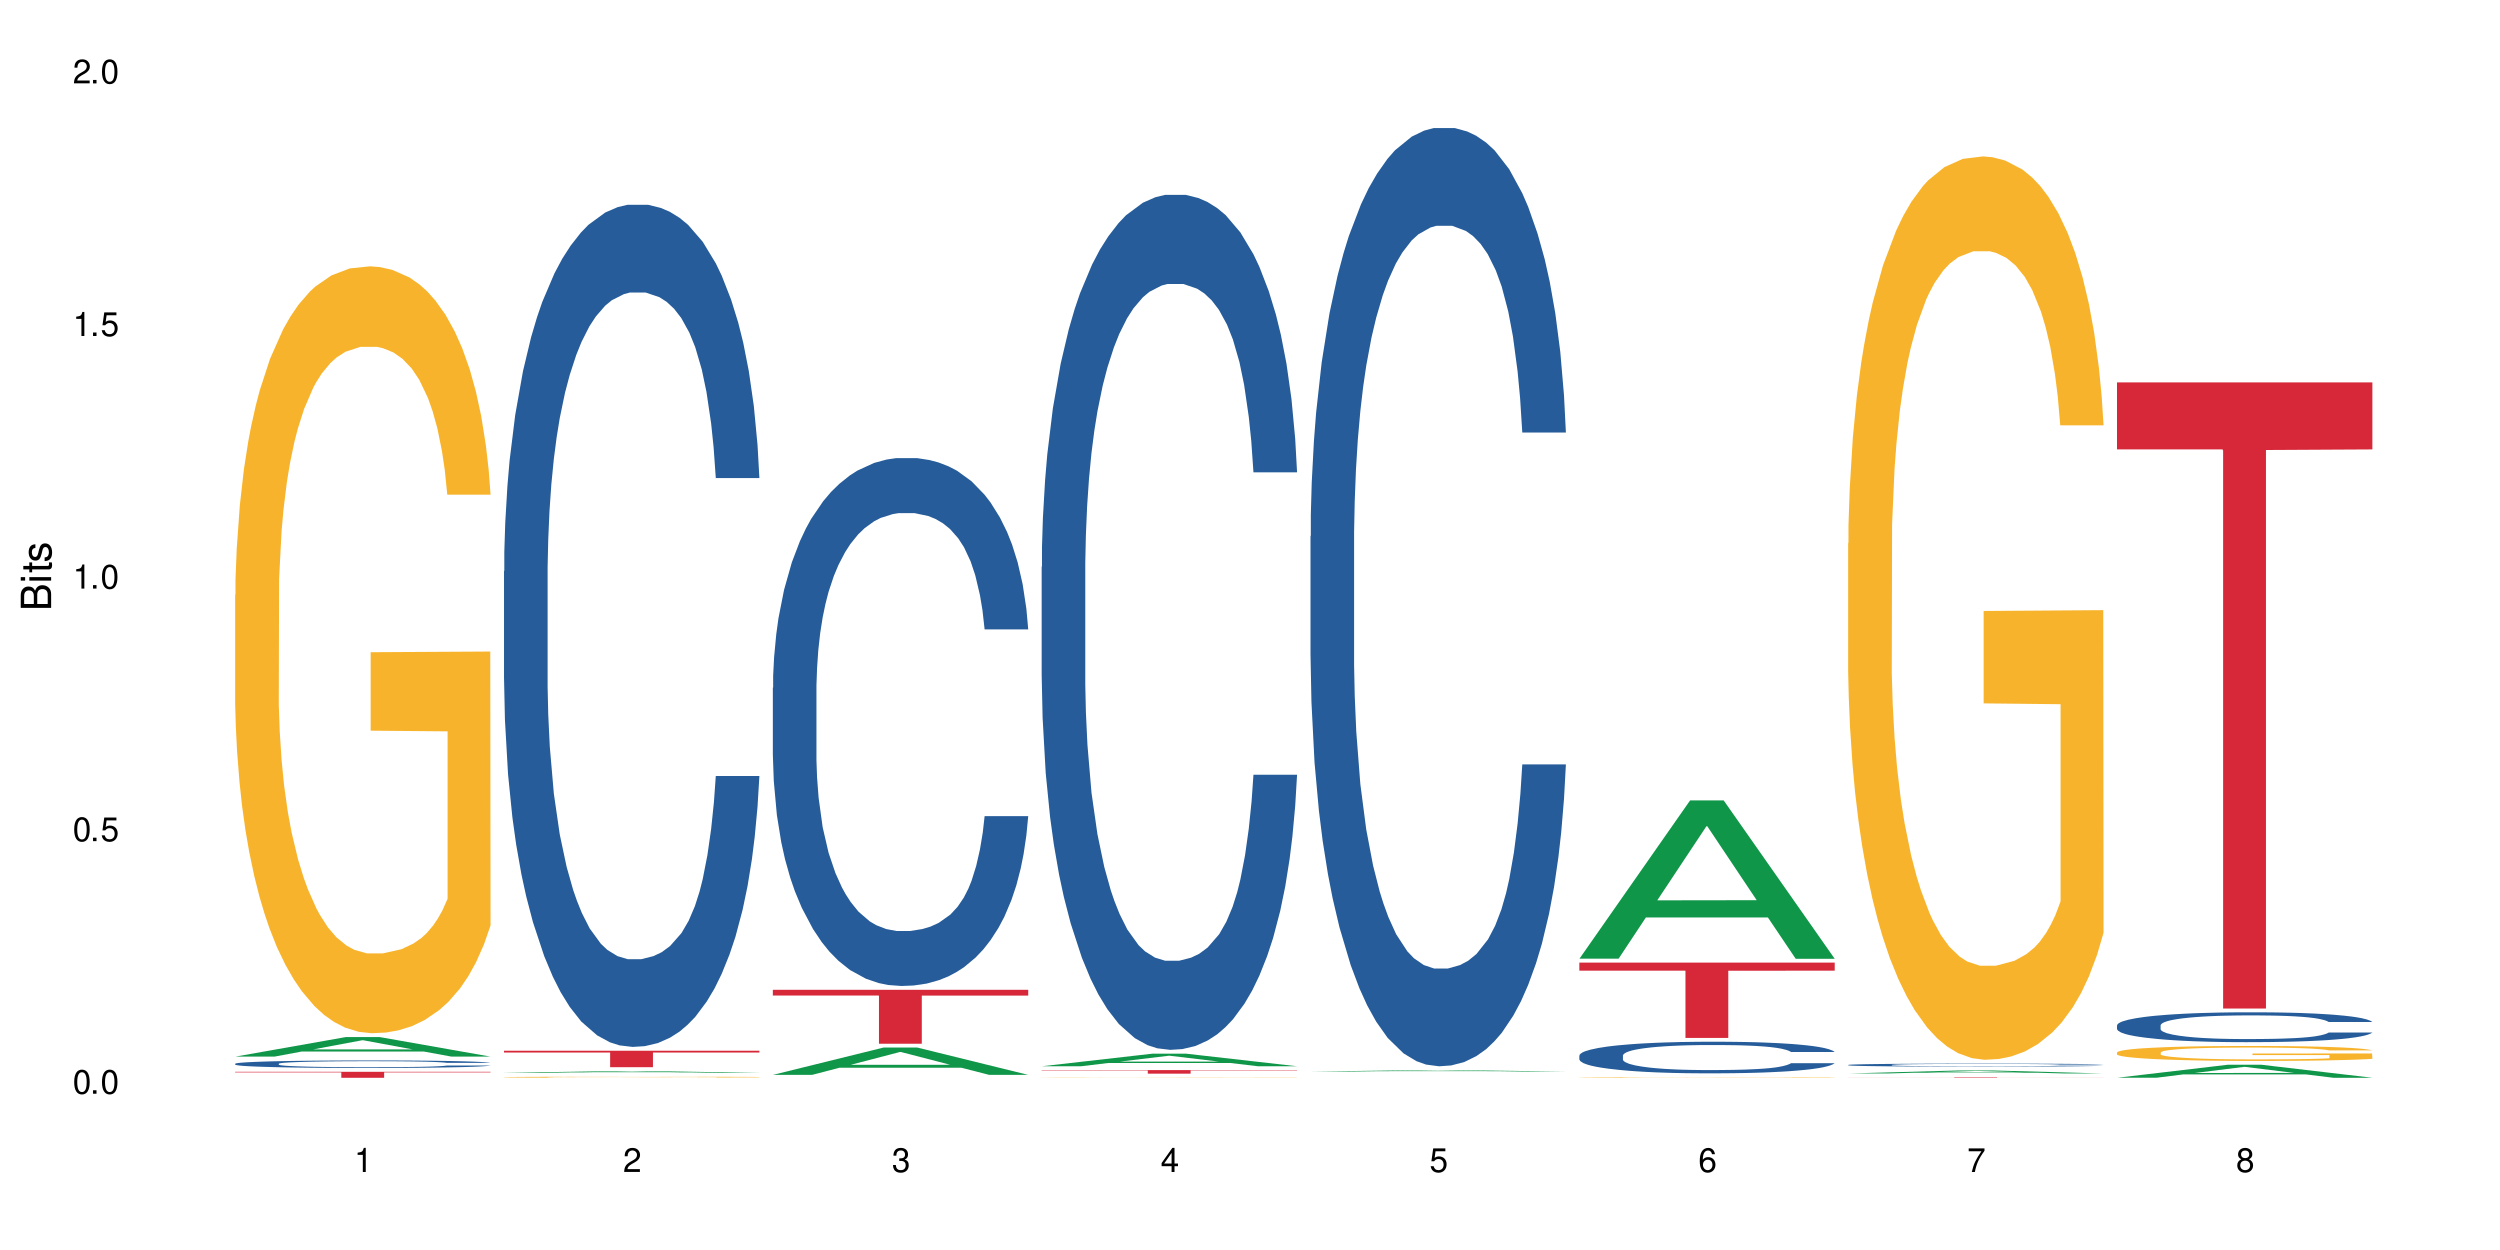 <?xml version="1.0" encoding="UTF-8"?>
<svg xmlns="http://www.w3.org/2000/svg" xmlns:xlink="http://www.w3.org/1999/xlink" width="720" height="360" viewBox="0 0 720 360">
<defs>
<g>
<g id="glyph-0-0">
</g>
<g id="glyph-0-1">
<path d="M 2.641 -6.938 C 2 -6.938 1.422 -6.656 1.078 -6.172 C 0.641 -5.562 0.406 -4.641 0.406 -3.359 C 0.406 -1.016 1.188 0.219 2.641 0.219 C 4.078 0.219 4.859 -1.016 4.859 -3.297 C 4.859 -4.641 4.656 -5.547 4.203 -6.172 C 3.844 -6.656 3.281 -6.938 2.641 -6.938 Z M 2.641 -6.188 C 3.547 -6.188 4 -5.25 4 -3.375 C 4 -1.406 3.562 -0.484 2.625 -0.484 C 1.734 -0.484 1.281 -1.438 1.281 -3.344 C 1.281 -5.25 1.734 -6.188 2.641 -6.188 Z M 2.641 -6.188 "/>
</g>
<g id="glyph-0-2">
<path d="M 1.828 -1 L 0.828 -1 L 0.828 0 L 1.828 0 Z M 1.828 -1 "/>
</g>
<g id="glyph-0-3">
<path d="M 4.562 -6.797 L 1.062 -6.797 L 0.547 -3.094 L 1.328 -3.094 C 1.719 -3.562 2.047 -3.734 2.578 -3.734 C 3.484 -3.734 4.062 -3.109 4.062 -2.094 C 4.062 -1.125 3.484 -0.531 2.578 -0.531 C 1.828 -0.531 1.375 -0.906 1.188 -1.672 L 0.328 -1.672 C 0.453 -1.109 0.547 -0.844 0.75 -0.594 C 1.125 -0.078 1.828 0.219 2.594 0.219 C 3.969 0.219 4.922 -0.781 4.922 -2.219 C 4.922 -3.562 4.031 -4.484 2.719 -4.484 C 2.25 -4.484 1.859 -4.359 1.469 -4.062 L 1.734 -5.969 L 4.562 -5.969 Z M 4.562 -6.797 "/>
</g>
<g id="glyph-0-4">
<path d="M 2.484 -4.938 L 2.484 0 L 3.328 0 L 3.328 -6.938 L 2.766 -6.938 C 2.469 -5.875 2.281 -5.734 0.984 -5.562 L 0.984 -4.938 Z M 2.484 -4.938 "/>
</g>
<g id="glyph-0-5">
<path d="M 4.859 -0.828 L 1.281 -0.828 C 1.359 -1.406 1.672 -1.781 2.5 -2.281 L 3.469 -2.828 C 4.406 -3.344 4.906 -4.062 4.906 -4.906 C 4.906 -5.484 4.672 -6.031 4.266 -6.406 C 3.859 -6.766 3.375 -6.938 2.719 -6.938 C 1.859 -6.938 1.219 -6.625 0.844 -6.031 C 0.609 -5.672 0.5 -5.234 0.484 -4.531 L 1.328 -4.531 C 1.359 -5.016 1.406 -5.281 1.531 -5.516 C 1.75 -5.938 2.188 -6.203 2.703 -6.203 C 3.469 -6.203 4.031 -5.641 4.031 -4.891 C 4.031 -4.344 3.719 -3.859 3.125 -3.516 L 2.234 -3 C 0.812 -2.172 0.406 -1.531 0.328 -0.016 L 4.859 -0.016 Z M 4.859 -0.828 "/>
</g>
<g id="glyph-0-6">
<path d="M 2.125 -3.188 L 2.578 -3.188 C 3.5 -3.188 3.984 -2.766 3.984 -1.922 C 3.984 -1.062 3.469 -0.531 2.594 -0.531 C 1.656 -0.531 1.203 -1 1.156 -2.016 L 0.312 -2.016 C 0.344 -1.453 0.438 -1.094 0.609 -0.781 C 0.953 -0.109 1.625 0.219 2.547 0.219 C 3.953 0.219 4.859 -0.625 4.859 -1.938 C 4.859 -2.828 4.516 -3.297 3.703 -3.594 C 4.344 -3.844 4.656 -4.328 4.656 -5.031 C 4.656 -6.219 3.875 -6.938 2.578 -6.938 C 1.203 -6.938 0.484 -6.172 0.453 -4.703 L 1.297 -4.703 C 1.312 -5.125 1.344 -5.359 1.453 -5.578 C 1.641 -5.969 2.062 -6.203 2.594 -6.203 C 3.344 -6.203 3.797 -5.75 3.797 -5 C 3.797 -4.516 3.609 -4.219 3.25 -4.047 C 3.016 -3.953 2.703 -3.922 2.125 -3.906 Z M 2.125 -3.188 "/>
</g>
<g id="glyph-0-7">
<path d="M 3.141 -1.672 L 3.141 0 L 3.984 0 L 3.984 -1.672 L 4.984 -1.672 L 4.984 -2.438 L 3.984 -2.438 L 3.984 -6.938 L 3.359 -6.938 L 0.266 -2.578 L 0.266 -1.672 Z M 3.141 -2.438 L 1 -2.438 L 3.141 -5.5 Z M 3.141 -2.438 "/>
</g>
<g id="glyph-0-8">
<path d="M 4.781 -5.125 C 4.609 -6.266 3.891 -6.938 2.844 -6.938 C 2.094 -6.938 1.422 -6.578 1.031 -5.953 C 0.594 -5.266 0.406 -4.422 0.406 -3.172 C 0.406 -2 0.578 -1.25 0.984 -0.641 C 1.359 -0.078 1.953 0.219 2.703 0.219 C 3.984 0.219 4.922 -0.75 4.922 -2.094 C 4.922 -3.375 4.062 -4.281 2.844 -4.281 C 2.172 -4.281 1.641 -4.031 1.281 -3.516 C 1.281 -5.234 1.828 -6.188 2.797 -6.188 C 3.391 -6.188 3.797 -5.797 3.938 -5.125 Z M 2.734 -3.531 C 3.547 -3.531 4.062 -2.953 4.062 -2.031 C 4.062 -1.156 3.484 -0.531 2.703 -0.531 C 1.922 -0.531 1.328 -1.188 1.328 -2.078 C 1.328 -2.938 1.906 -3.531 2.734 -3.531 Z M 2.734 -3.531 "/>
</g>
<g id="glyph-0-9">
<path d="M 4.984 -6.797 L 0.438 -6.797 L 0.438 -5.969 L 4.109 -5.969 C 2.5 -3.656 1.828 -2.234 1.328 0 L 2.219 0 C 2.594 -2.172 3.453 -4.047 4.984 -6.094 Z M 4.984 -6.797 "/>
</g>
<g id="glyph-0-10">
<path d="M 3.75 -3.656 C 4.469 -4.094 4.688 -4.438 4.688 -5.078 C 4.688 -6.172 3.844 -6.938 2.641 -6.938 C 1.438 -6.938 0.594 -6.172 0.594 -5.094 C 0.594 -4.438 0.812 -4.094 1.516 -3.656 C 0.734 -3.266 0.359 -2.703 0.359 -1.922 C 0.359 -0.656 1.281 0.219 2.641 0.219 C 3.984 0.219 4.922 -0.656 4.922 -1.922 C 4.922 -2.703 4.531 -3.266 3.75 -3.656 Z M 2.641 -6.188 C 3.359 -6.188 3.812 -5.75 3.812 -5.062 C 3.812 -4.406 3.344 -3.984 2.641 -3.984 C 1.922 -3.984 1.453 -4.406 1.453 -5.078 C 1.453 -5.75 1.922 -6.188 2.641 -6.188 Z M 2.641 -3.266 C 3.484 -3.266 4.062 -2.719 4.062 -1.906 C 4.062 -1.078 3.484 -0.531 2.625 -0.531 C 1.797 -0.531 1.219 -1.094 1.219 -1.906 C 1.219 -2.719 1.781 -3.266 2.641 -3.266 Z M 2.641 -3.266 "/>
</g>
<g id="glyph-1-0">
</g>
<g id="glyph-1-1">
<path d="M 0 -0.953 L 0 -4.891 C 0 -5.719 -0.234 -6.344 -0.734 -6.797 C -1.188 -7.234 -1.812 -7.469 -2.5 -7.469 C -3.547 -7.469 -4.188 -7 -4.625 -5.875 C -4.984 -6.688 -5.625 -7.094 -6.531 -7.094 C -7.172 -7.094 -7.734 -6.859 -8.141 -6.391 C -8.562 -5.922 -8.75 -5.344 -8.75 -4.5 L -8.75 -0.953 Z M -4.984 -2.062 L -7.766 -2.062 L -7.766 -4.219 C -7.766 -4.844 -7.688 -5.203 -7.453 -5.5 C -7.219 -5.812 -6.859 -5.969 -6.375 -5.969 C -5.891 -5.969 -5.531 -5.812 -5.297 -5.5 C -5.062 -5.203 -4.984 -4.844 -4.984 -4.219 Z M -0.984 -2.062 L -4 -2.062 L -4 -4.781 C -4 -5.766 -3.438 -6.359 -2.484 -6.359 C -1.547 -6.359 -0.984 -5.766 -0.984 -4.781 Z M -0.984 -2.062 "/>
</g>
<g id="glyph-1-2">
<path d="M -6.281 -1.797 L -6.281 -0.797 L 0 -0.797 L 0 -1.797 Z M -8.75 -1.797 L -8.75 -0.797 L -7.484 -0.797 L -7.484 -1.797 Z M -8.75 -1.797 "/>
</g>
<g id="glyph-1-3">
<path d="M -6.281 -3.047 L -6.281 -2.016 L -8.016 -2.016 L -8.016 -1.016 L -6.281 -1.016 L -6.281 -0.172 L -5.469 -0.172 L -5.469 -1.016 L -0.719 -1.016 C -0.078 -1.016 0.281 -1.453 0.281 -2.234 C 0.281 -2.5 0.25 -2.719 0.188 -3.047 L -0.641 -3.047 C -0.609 -2.906 -0.594 -2.766 -0.594 -2.562 C -0.594 -2.141 -0.719 -2.016 -1.156 -2.016 L -5.469 -2.016 L -5.469 -3.047 Z M -6.281 -3.047 "/>
</g>
<g id="glyph-1-4">
<path d="M -4.531 -5.25 C -5.766 -5.25 -6.469 -4.422 -6.469 -2.969 C -6.469 -1.516 -5.719 -0.562 -4.547 -0.562 C -3.562 -0.562 -3.094 -1.062 -2.734 -2.562 L -2.516 -3.484 C -2.344 -4.188 -2.094 -4.469 -1.641 -4.469 C -1.047 -4.469 -0.641 -3.875 -0.641 -3 C -0.641 -2.453 -0.797 -2 -1.062 -1.75 C -1.25 -1.594 -1.422 -1.531 -1.875 -1.469 L -1.875 -0.406 C -0.422 -0.453 0.281 -1.266 0.281 -2.922 C 0.281 -4.5 -0.5 -5.516 -1.719 -5.516 C -2.656 -5.516 -3.172 -4.984 -3.469 -3.734 L -3.703 -2.766 C -3.891 -1.953 -4.156 -1.609 -4.594 -1.609 C -5.188 -1.609 -5.547 -2.125 -5.547 -2.938 C -5.547 -3.75 -5.203 -4.172 -4.531 -4.203 Z M -4.531 -5.25 "/>
</g>
</g>
</defs>
<rect x="-72" y="-36" width="864" height="432" fill="rgb(100%, 100%, 100%)" fill-opacity="1"/>
<path fill-rule="nonzero" fill="rgb(6.275%, 58.824%, 28.235%)" fill-opacity="1" d="M 67.73 304.305 L 67.809 304.301 L 99.637 298.668 L 109.301 298.668 L 141.281 304.309 L 130.047 304.309 L 122.031 302.84 L 86.906 302.84 L 79.047 304.305 L 67.73 304.305 L 90.285 302.23 L 118.809 302.223 L 104.586 299.59 L 104.43 299.586 L 104.27 299.602 L 90.207 302.223 L 90.285 302.23 Z M 67.73 304.305 "/>
<path fill-rule="nonzero" fill="rgb(14.51%, 36.078%, 60%)" fill-opacity="1" d="M 67.73 306.352 L 67.82 306.348 L 67.82 306.301 L 68.09 306.227 L 68.719 306.129 L 69.344 306.066 L 70.961 305.949 L 73.203 305.836 L 75.535 305.75 L 77.238 305.699 L 78.766 305.656 L 82.262 305.586 L 84.504 305.547 L 86.926 305.516 L 89.887 305.48 L 92.039 305.461 L 96.883 305.43 L 100.469 305.414 L 103.25 305.41 L 109.262 305.41 L 112.848 305.418 L 115.449 305.426 L 118.32 305.441 L 120.742 305.461 L 124.957 305.504 L 128.727 305.559 L 130.43 305.59 L 133.121 305.652 L 135.184 305.711 L 136.617 305.762 L 138.234 305.836 L 139.668 305.926 L 140.746 306.027 L 141.281 306.109 L 128.727 306.109 L 128.098 306.031 L 127.379 305.969 L 126.035 305.891 L 124.688 305.832 L 122.805 305.773 L 121.102 305.738 L 118.77 305.699 L 116.707 305.676 L 114.555 305.656 L 112.488 305.645 L 108.543 305.633 L 103.969 305.633 L 102.266 305.637 L 98.766 305.652 L 96.883 305.668 L 94.191 305.695 L 92.309 305.723 L 90.066 305.762 L 88.539 305.793 L 86.656 305.848 L 85.312 305.891 L 83.785 305.957 L 82.891 306.008 L 82.082 306.062 L 81.363 306.125 L 80.828 306.195 L 80.469 306.27 L 80.289 306.34 L 80.289 306.645 L 80.469 306.719 L 80.918 306.801 L 82.082 306.922 L 83.785 307.027 L 85.762 307.109 L 87.645 307.168 L 88.719 307.195 L 90.156 307.227 L 92.398 307.266 L 95.629 307.309 L 97.512 307.324 L 100.383 307.34 L 103.34 307.348 L 107.289 307.348 L 110.785 307.34 L 113.117 307.328 L 115.539 307.312 L 118.859 307.277 L 120.922 307.246 L 122.715 307.211 L 124.062 307.172 L 124.957 307.141 L 126.305 307.078 L 127.379 307.012 L 128.188 306.941 L 128.727 306.875 L 141.281 306.875 L 140.746 306.953 L 139.938 307.031 L 139.129 307.09 L 137.875 307.16 L 136.441 307.219 L 134.375 307.289 L 132.672 307.336 L 130.43 307.383 L 128.367 307.422 L 126.125 307.453 L 122.805 307.496 L 120.652 307.516 L 118.32 307.531 L 115.539 307.547 L 112.043 307.562 L 108.273 307.57 L 104.777 307.57 L 101.008 307.566 L 98.227 307.559 L 94.551 307.543 L 89.977 307.508 L 86.656 307.469 L 84.055 307.43 L 81.812 307.391 L 79.301 307.34 L 76.074 307.25 L 74.098 307.184 L 72.754 307.129 L 71.23 307.051 L 70.152 306.984 L 68.898 306.871 L 68 306.73 L 67.73 306.621 Z M 67.73 306.352 "/>
<path fill-rule="nonzero" fill="rgb(96.863%, 70.196%, 16.863%)" fill-opacity="1" d="M 67.73 171.301 L 67.82 171.098 L 67.82 167.066 L 68.18 157.988 L 69.078 145.48 L 70.242 135.195 L 71.5 127.125 L 72.305 122.891 L 73.652 116.84 L 74.816 112.402 L 77.777 103.324 L 81.543 94.852 L 83.609 91.223 L 85.941 87.793 L 89.258 83.961 L 90.785 82.547 L 95.449 79.32 L 100.738 77.305 L 106.57 76.699 L 109.262 76.898 L 112.938 77.707 L 117.961 79.926 L 120.832 81.941 L 123.074 83.961 L 125.406 86.582 L 128.277 90.617 L 130.969 95.457 L 133.121 100.297 L 135.273 106.352 L 137.066 112.805 L 138.594 119.863 L 139.938 128.336 L 140.746 135.395 L 141.281 142.457 L 128.816 142.457 L 128.098 135.395 L 127.289 129.949 L 125.945 123.293 L 124.598 118.453 L 123.254 114.621 L 120.742 109.375 L 118.59 106.148 L 115.898 103.324 L 113.297 101.508 L 110.336 100.297 L 108.543 99.895 L 103.789 99.895 L 99.484 101.309 L 96.973 102.922 L 95.18 104.535 L 92.668 107.559 L 91.141 109.98 L 90.246 111.594 L 87.555 117.848 L 85.762 123.496 L 84.773 127.328 L 83.52 133.379 L 82.621 138.824 L 81.633 146.895 L 81.098 152.945 L 80.379 166.66 L 80.289 202.969 L 80.559 210.633 L 81.098 218.902 L 81.812 226.164 L 82.891 233.832 L 83.965 239.68 L 85.852 247.547 L 87.465 252.793 L 88.719 256.219 L 91.141 261.668 L 92.129 263.48 L 94.461 267.113 L 96.883 269.938 L 99.844 272.355 L 102.086 273.566 L 105.672 274.574 L 110.246 274.574 L 115.629 273.367 L 119.039 271.754 L 121.371 270.137 L 122.895 268.727 L 124.777 266.508 L 126.125 264.492 L 127.379 262.273 L 128.906 258.844 L 128.906 210.633 L 106.75 210.434 L 106.75 187.84 L 141.195 187.641 L 141.281 266.508 L 139.398 271.953 L 137.066 277.199 L 134.824 281.234 L 132.492 284.66 L 129.176 288.492 L 126.484 290.914 L 122.355 293.738 L 118.59 295.555 L 114.645 296.766 L 111.145 297.371 L 107.02 297.57 L 103.34 297.168 L 99.395 295.957 L 96.254 294.344 L 93.383 292.328 L 90.516 289.703 L 86.926 285.469 L 84.594 282.039 L 82.172 277.805 L 79.75 272.762 L 77.598 267.312 L 76.164 263.078 L 74.727 258.238 L 73.203 252.188 L 71.766 245.328 L 70.691 239.074 L 69.703 232.016 L 68.988 225.359 L 68.27 216.281 L 67.91 209.02 L 67.73 202.766 Z M 67.73 171.301 "/>
<path fill-rule="nonzero" fill="rgb(83.922%, 15.686%, 22.353%)" fill-opacity="1" d="M 67.73 308.672 L 141.281 308.672 L 141.281 308.855 L 110.629 308.855 L 110.629 310.398 L 98.297 310.398 L 98.297 308.859 L 98.117 308.855 L 67.73 308.855 Z M 67.73 308.672 "/>
<path fill-rule="nonzero" fill="rgb(6.275%, 58.824%, 28.235%)" fill-opacity="1" d="M 145.156 308.996 L 145.234 308.992 L 177.059 308.457 L 186.723 308.457 L 218.707 308.996 L 207.469 308.996 L 199.453 308.855 L 164.328 308.855 L 156.469 308.996 L 145.156 308.996 L 167.707 308.797 L 196.23 308.797 L 182.008 308.543 L 181.852 308.543 L 181.695 308.547 L 167.629 308.797 L 167.707 308.797 Z M 145.156 308.996 "/>
<path fill-rule="nonzero" fill="rgb(14.51%, 36.078%, 60%)" fill-opacity="1" d="M 145.156 164.512 L 145.242 164.289 L 145.242 158.969 L 145.512 150.543 L 146.141 139.902 L 146.77 132.586 L 148.383 119.508 L 150.625 106.871 L 152.957 97.117 L 154.664 91.352 L 156.188 86.918 L 159.684 78.715 L 161.93 74.504 L 164.352 70.734 L 167.309 66.969 L 169.461 64.75 L 174.305 61.203 L 177.895 59.652 L 180.676 58.988 L 186.684 58.988 L 190.273 59.875 L 192.875 60.98 L 195.742 62.754 L 198.164 64.75 L 202.383 69.629 L 206.148 75.836 L 207.852 79.383 L 210.543 86.254 L 212.605 92.906 L 214.043 98.668 L 215.656 106.871 L 217.094 116.848 L 218.168 128.152 L 218.707 137.688 L 206.148 137.688 L 205.52 128.816 L 204.805 121.945 L 203.457 112.855 L 202.113 106.426 L 200.23 100 L 198.523 95.785 L 196.191 91.574 L 194.129 88.914 L 191.977 86.918 L 189.914 85.59 L 185.969 84.258 L 181.391 84.258 L 179.688 84.703 L 176.191 86.477 L 174.305 88.027 L 171.613 91.133 L 169.73 94.012 L 167.488 98.445 L 165.965 102.215 L 164.082 107.98 L 162.734 113.078 L 161.211 120.395 L 160.312 125.938 L 159.508 132.145 L 158.789 139.461 L 158.25 147.219 L 157.891 155.422 L 157.711 163.402 L 157.711 197.762 L 157.891 205.742 L 158.34 215.055 L 159.508 228.578 L 161.211 240.328 L 163.184 249.637 L 165.066 256.289 L 166.145 259.391 L 167.578 262.941 L 169.82 267.375 L 173.051 271.809 L 174.934 273.582 L 177.805 275.355 L 180.766 276.242 L 184.711 276.242 L 188.211 275.355 L 190.543 274.246 L 192.965 272.473 L 196.281 268.703 L 198.344 265.156 L 200.141 260.945 L 201.484 256.73 L 202.383 253.184 L 203.727 246.312 L 204.805 238.777 L 205.609 231.016 L 206.148 223.48 L 218.707 223.48 L 218.168 232.348 L 217.359 240.992 L 216.555 247.422 L 215.297 255.18 L 213.863 262.055 L 211.801 269.812 L 210.094 274.91 L 207.852 280.453 L 205.789 284.664 L 203.547 288.434 L 200.23 292.867 L 198.074 295.086 L 195.742 297.078 L 192.965 298.852 L 189.465 300.406 L 185.699 301.293 L 182.199 301.512 L 178.434 301.07 L 175.652 300.184 L 171.973 298.188 L 167.398 294.199 L 164.082 289.984 L 161.48 285.773 L 159.238 281.34 L 156.727 275.355 L 153.496 265.602 L 151.523 258.062 L 150.176 251.855 L 148.652 243.211 L 147.574 235.449 L 146.32 223.035 L 145.422 207.297 L 145.156 195.102 Z M 145.156 164.512 "/>
<path fill-rule="nonzero" fill="rgb(96.863%, 70.196%, 16.863%)" fill-opacity="1" d="M 145.156 310.223 L 145.242 310.223 L 145.242 310.219 L 145.602 310.207 L 146.5 310.188 L 147.664 310.176 L 148.922 310.164 L 149.73 310.156 L 151.074 310.148 L 152.242 310.145 L 155.199 310.129 L 158.969 310.117 L 161.031 310.113 L 163.363 310.109 L 166.684 310.102 L 168.207 310.102 L 172.871 310.098 L 178.164 310.094 L 190.363 310.094 L 195.387 310.098 L 198.254 310.102 L 200.496 310.102 L 202.828 310.105 L 205.699 310.113 L 208.391 310.121 L 210.543 310.125 L 212.695 310.133 L 214.492 310.145 L 216.016 310.152 L 217.359 310.164 L 218.707 310.184 L 206.238 310.184 L 205.52 310.176 L 204.715 310.168 L 203.367 310.156 L 202.023 310.152 L 200.676 310.145 L 198.164 310.137 L 196.012 310.133 L 193.32 310.129 L 190.723 310.129 L 187.762 310.125 L 181.211 310.125 L 176.906 310.129 L 174.395 310.129 L 172.602 310.133 L 170.09 310.137 L 168.566 310.141 L 167.668 310.141 L 164.977 310.148 L 163.184 310.156 L 162.195 310.164 L 160.941 310.172 L 160.043 310.18 L 159.059 310.191 L 158.52 310.199 L 157.801 310.219 L 157.711 310.266 L 157.98 310.277 L 158.52 310.289 L 159.238 310.301 L 160.312 310.309 L 161.391 310.316 L 163.273 310.328 L 164.887 310.336 L 166.145 310.34 L 168.566 310.348 L 169.551 310.352 L 171.883 310.355 L 174.305 310.359 L 177.266 310.363 L 179.508 310.363 L 183.098 310.367 L 187.672 310.367 L 193.055 310.363 L 196.461 310.363 L 198.793 310.359 L 200.32 310.359 L 202.203 310.355 L 203.547 310.352 L 204.805 310.348 L 206.328 310.344 L 206.328 310.277 L 184.172 310.277 L 184.172 310.246 L 218.617 310.246 L 218.707 310.355 L 216.824 310.363 L 214.492 310.371 L 212.25 310.375 L 209.918 310.379 L 206.598 310.387 L 203.906 310.387 L 199.781 310.391 L 196.012 310.395 L 192.066 310.398 L 180.766 310.398 L 176.816 310.395 L 173.68 310.395 L 167.938 310.387 L 164.352 310.383 L 162.016 310.375 L 159.594 310.371 L 157.172 310.363 L 155.02 310.355 L 153.586 310.352 L 152.152 310.344 L 150.625 310.336 L 149.191 310.324 L 148.113 310.316 L 147.129 310.309 L 145.691 310.285 L 145.332 310.277 L 145.156 310.266 Z M 145.156 310.223 "/>
<path fill-rule="nonzero" fill="rgb(83.922%, 15.686%, 22.353%)" fill-opacity="1" d="M 145.156 302.613 L 218.707 302.613 L 218.707 303.121 L 188.051 303.125 L 188.051 307.359 L 175.719 307.359 L 175.719 303.129 L 175.539 303.121 L 145.156 303.121 Z M 145.156 302.613 "/>
<path fill-rule="nonzero" fill="rgb(6.275%, 58.824%, 28.235%)" fill-opacity="1" d="M 222.578 309.559 L 222.656 309.551 L 254.48 301.688 L 264.148 301.688 L 296.129 309.566 L 284.895 309.566 L 276.879 307.512 L 241.75 307.512 L 233.895 309.559 L 222.578 309.559 L 245.129 306.66 L 273.656 306.652 L 259.434 302.973 L 259.273 302.969 L 259.117 302.988 L 245.051 306.652 L 245.129 306.66 Z M 222.578 309.559 "/>
<path fill-rule="nonzero" fill="rgb(14.51%, 36.078%, 60%)" fill-opacity="1" d="M 222.578 198.086 L 222.668 197.945 L 222.668 194.609 L 222.938 189.328 L 223.562 182.66 L 224.191 178.074 L 225.809 169.875 L 228.051 161.953 L 230.383 155.84 L 232.086 152.227 L 233.609 149.449 L 237.109 144.305 L 239.352 141.664 L 241.773 139.305 L 244.734 136.941 L 246.887 135.551 L 251.73 133.328 L 255.316 132.355 L 258.098 131.938 L 264.109 131.938 L 267.695 132.496 L 270.297 133.188 L 273.168 134.301 L 275.59 135.551 L 279.805 138.609 L 283.57 142.5 L 285.277 144.723 L 287.969 149.031 L 290.031 153.199 L 291.465 156.812 L 293.082 161.953 L 294.516 168.207 L 295.59 175.293 L 296.129 181.27 L 283.57 181.27 L 282.945 175.711 L 282.227 171.402 L 280.883 165.707 L 279.535 161.676 L 277.652 157.645 L 275.949 155.008 L 273.617 152.367 L 271.551 150.699 L 269.398 149.449 L 267.336 148.613 L 263.391 147.781 L 258.816 147.781 L 257.109 148.059 L 253.613 149.168 L 251.73 150.141 L 249.039 152.086 L 247.156 153.895 L 244.914 156.672 L 243.387 159.035 L 241.504 162.648 L 240.16 165.844 L 238.633 170.43 L 237.738 173.906 L 236.93 177.797 L 236.211 182.383 L 235.672 187.246 L 235.316 192.387 L 235.137 197.391 L 235.137 218.93 L 235.316 223.93 L 235.762 229.77 L 236.93 238.246 L 238.633 245.609 L 240.605 251.445 L 242.492 255.613 L 243.566 257.559 L 245.004 259.785 L 247.246 262.562 L 250.473 265.344 L 252.355 266.453 L 255.227 267.566 L 258.188 268.121 L 262.133 268.121 L 265.633 267.566 L 267.965 266.871 L 270.387 265.758 L 273.707 263.398 L 275.77 261.172 L 277.562 258.531 L 278.906 255.891 L 279.805 253.668 L 281.148 249.363 L 282.227 244.637 L 283.035 239.773 L 283.57 235.047 L 296.129 235.047 L 295.59 240.605 L 294.785 246.027 L 293.977 250.055 L 292.723 254.918 L 291.285 259.227 L 289.223 264.09 L 287.52 267.289 L 285.277 270.762 L 283.215 273.402 L 280.973 275.766 L 277.652 278.543 L 275.5 279.934 L 273.168 281.184 L 270.387 282.297 L 266.887 283.27 L 263.121 283.824 L 259.621 283.965 L 255.855 283.684 L 253.074 283.129 L 249.398 281.879 L 244.824 279.379 L 241.504 276.738 L 238.902 274.098 L 236.66 271.316 L 234.148 267.566 L 230.918 261.449 L 228.945 256.727 L 227.602 252.836 L 226.074 247.414 L 225 242.551 L 223.742 234.77 L 222.848 224.902 L 222.578 217.262 Z M 222.578 198.086 "/>
<path fill-rule="nonzero" fill="rgb(83.922%, 15.686%, 22.353%)" fill-opacity="1" d="M 222.578 285.062 L 296.129 285.062 L 296.129 286.723 L 265.477 286.738 L 265.477 300.59 L 253.141 300.59 L 253.141 286.754 L 252.965 286.723 L 222.578 286.723 Z M 222.578 285.062 "/>
<path fill-rule="nonzero" fill="rgb(6.275%, 58.824%, 28.235%)" fill-opacity="1" d="M 300 307.086 L 300.078 307.082 L 331.906 303.457 L 341.57 303.457 L 373.555 307.086 L 362.316 307.086 L 354.301 306.141 L 319.176 306.141 L 311.316 307.086 L 300 307.086 L 322.555 305.746 L 351.078 305.746 L 336.855 304.051 L 336.699 304.047 L 336.543 304.059 L 322.477 305.746 L 322.555 305.746 Z M 300 307.086 "/>
<path fill-rule="nonzero" fill="rgb(14.51%, 36.078%, 60%)" fill-opacity="1" d="M 300 163.266 L 300.09 163.039 L 300.09 157.637 L 300.359 149.086 L 300.988 138.281 L 301.617 130.855 L 303.23 117.574 L 305.473 104.746 L 307.805 94.844 L 309.508 88.992 L 311.035 84.488 L 314.531 76.16 L 316.773 71.887 L 319.195 68.059 L 322.156 64.234 L 324.309 61.98 L 329.152 58.383 L 332.742 56.805 L 335.52 56.129 L 341.531 56.129 L 345.117 57.031 L 347.719 58.156 L 350.59 59.957 L 353.012 61.98 L 357.227 66.934 L 360.996 73.234 L 362.699 76.836 L 365.391 83.812 L 367.453 90.566 L 368.891 96.418 L 370.504 104.746 L 371.938 114.875 L 373.016 126.352 L 373.555 136.031 L 360.996 136.031 L 360.367 127.027 L 359.648 120.051 L 358.305 110.824 L 356.961 104.297 L 355.074 97.77 L 353.371 93.492 L 351.039 89.215 L 348.977 86.516 L 346.824 84.488 L 344.762 83.141 L 340.812 81.789 L 336.238 81.789 L 334.535 82.238 L 331.035 84.039 L 329.152 85.613 L 326.461 88.766 L 324.578 91.691 L 322.336 96.191 L 320.812 100.02 L 318.926 105.871 L 317.582 111.047 L 316.059 118.477 L 315.16 124.102 L 314.352 130.402 L 313.637 137.832 L 313.098 145.707 L 312.738 154.035 L 312.559 162.141 L 312.559 197.023 L 312.738 205.129 L 313.188 214.582 L 314.352 228.309 L 316.059 240.238 L 318.031 249.691 L 319.914 256.445 L 320.992 259.594 L 322.426 263.195 L 324.668 267.699 L 327.898 272.199 L 329.781 274 L 332.652 275.801 L 335.609 276.699 L 339.559 276.699 L 343.055 275.801 L 345.387 274.676 L 347.809 272.875 L 351.129 269.047 L 353.191 265.445 L 354.984 261.172 L 356.332 256.895 L 357.227 253.293 L 358.574 246.316 L 359.648 238.664 L 360.457 230.785 L 360.996 223.133 L 373.555 223.133 L 373.016 232.137 L 372.207 240.914 L 371.402 247.441 L 370.145 255.32 L 368.711 262.297 L 366.645 270.172 L 364.941 275.352 L 362.699 280.977 L 360.637 285.254 L 358.395 289.078 L 355.074 293.582 L 352.922 295.832 L 350.59 297.855 L 347.809 299.656 L 344.312 301.234 L 340.543 302.133 L 337.047 302.359 L 333.277 301.91 L 330.5 301.008 L 326.82 298.984 L 322.246 294.93 L 318.926 290.656 L 316.324 286.379 L 314.082 281.879 L 311.57 275.801 L 308.344 265.898 L 306.371 258.246 L 305.023 251.941 L 303.5 243.164 L 302.422 235.289 L 301.168 222.684 L 300.27 206.703 L 300 194.324 Z M 300 163.266 "/>
<path fill-rule="nonzero" fill="rgb(96.863%, 70.196%, 16.863%)" fill-opacity="1" d="M 300 310.352 L 300.09 310.352 L 300.09 310.348 L 300.449 310.344 L 301.348 310.34 L 302.512 310.336 L 303.77 310.332 L 304.574 310.332 L 305.922 310.328 L 307.086 310.328 L 310.047 310.324 L 313.816 310.32 L 315.879 310.32 L 318.211 310.316 L 327.719 310.316 L 333.012 310.312 L 345.207 310.312 L 350.23 310.316 L 357.676 310.316 L 360.547 310.32 L 363.238 310.32 L 365.391 310.324 L 367.543 310.324 L 369.336 310.328 L 370.863 310.332 L 372.207 310.332 L 373.016 310.336 L 373.555 310.34 L 361.086 310.34 L 360.367 310.336 L 359.559 310.336 L 356.871 310.328 L 353.012 310.328 L 350.859 310.324 L 324.938 310.324 L 323.414 310.328 L 319.824 310.328 L 318.031 310.332 L 317.043 310.332 L 315.789 310.336 L 314.891 310.336 L 313.902 310.34 L 313.367 310.344 L 312.648 310.348 L 312.559 310.363 L 312.828 310.363 L 313.367 310.367 L 314.082 310.371 L 315.16 310.375 L 316.234 310.375 L 318.121 310.379 L 319.734 310.379 L 320.992 310.383 L 323.414 310.383 L 324.398 310.387 L 332.113 310.387 L 334.355 310.391 L 342.52 310.391 L 347.898 310.387 L 358.395 310.387 L 359.648 310.383 L 361.176 310.383 L 361.176 310.363 L 339.02 310.363 L 339.02 310.355 L 373.465 310.355 L 373.555 310.387 L 371.668 310.387 L 369.336 310.391 L 367.094 310.391 L 364.762 310.395 L 354.629 310.395 L 350.859 310.398 L 328.523 310.398 L 325.656 310.395 L 319.195 310.395 L 316.863 310.391 L 314.441 310.391 L 312.02 310.387 L 309.867 310.387 L 308.434 310.383 L 306.996 310.383 L 305.473 310.379 L 304.039 310.379 L 302.961 310.375 L 301.973 310.371 L 301.258 310.371 L 300.539 310.367 L 300.18 310.363 L 300 310.363 Z M 300 310.352 "/>
<path fill-rule="nonzero" fill="rgb(83.922%, 15.686%, 22.353%)" fill-opacity="1" d="M 300 308.188 L 373.555 308.188 L 373.555 308.297 L 342.898 308.297 L 342.898 309.215 L 330.566 309.215 L 330.566 308.297 L 300 308.297 Z M 300 308.188 "/>
<path fill-rule="nonzero" fill="rgb(6.275%, 58.824%, 28.235%)" fill-opacity="1" d="M 377.426 308.617 L 377.504 308.617 L 409.328 308.191 L 418.992 308.191 L 450.977 308.617 L 439.738 308.617 L 431.723 308.508 L 396.598 308.508 L 388.738 308.617 L 377.426 308.617 L 399.977 308.461 L 428.504 308.461 L 414.277 308.262 L 413.965 308.262 L 399.898 308.461 L 399.977 308.461 Z M 377.426 308.617 "/>
<path fill-rule="nonzero" fill="rgb(14.51%, 36.078%, 60%)" fill-opacity="1" d="M 377.426 154.449 L 377.516 154.199 L 377.516 148.273 L 377.781 138.887 L 378.41 127.031 L 379.039 118.879 L 380.652 104.309 L 382.895 90.227 L 385.227 79.359 L 386.934 72.938 L 388.457 68 L 391.957 58.859 L 394.199 54.168 L 396.621 49.969 L 399.578 45.77 L 401.734 43.297 L 406.574 39.348 L 410.164 37.617 L 412.945 36.875 L 418.953 36.875 L 422.543 37.863 L 425.145 39.098 L 428.016 41.074 L 430.438 43.297 L 434.652 48.73 L 438.418 55.648 L 440.125 59.602 L 442.812 67.258 L 444.879 74.668 L 446.312 81.09 L 447.926 90.227 L 449.363 101.344 L 450.438 113.941 L 450.977 124.562 L 438.418 124.562 L 437.789 114.68 L 437.074 107.023 L 435.727 96.898 L 434.383 89.734 L 432.5 82.57 L 430.793 77.879 L 428.461 73.184 L 426.398 70.223 L 424.246 68 L 422.184 66.516 L 418.238 65.035 L 413.664 65.035 L 411.957 65.527 L 408.461 67.504 L 406.574 69.234 L 403.887 72.691 L 402 75.902 L 399.758 80.844 L 398.234 85.043 L 396.352 91.465 L 395.004 97.145 L 393.48 105.293 L 392.582 111.469 L 391.777 118.387 L 391.059 126.535 L 390.52 135.18 L 390.16 144.32 L 389.98 153.211 L 389.98 191.496 L 390.16 200.391 L 390.609 210.762 L 391.777 225.828 L 393.48 238.922 L 395.453 249.293 L 397.336 256.703 L 398.414 260.164 L 399.848 264.113 L 402.09 269.055 L 405.32 273.996 L 407.203 275.969 L 410.074 277.945 L 413.035 278.934 L 416.98 278.934 L 420.48 277.945 L 422.812 276.711 L 425.234 274.734 L 428.551 270.535 L 430.613 266.586 L 432.41 261.891 L 433.754 257.199 L 434.652 253.246 L 435.996 245.59 L 437.074 237.191 L 437.879 228.547 L 438.418 220.148 L 450.977 220.148 L 450.438 230.027 L 449.633 239.66 L 448.824 246.824 L 447.566 255.469 L 446.133 263.125 L 444.07 271.773 L 442.367 277.453 L 440.125 283.629 L 438.059 288.32 L 435.816 292.52 L 432.5 297.461 L 430.348 299.93 L 428.016 302.152 L 425.234 304.129 L 421.734 305.855 L 417.969 306.844 L 414.469 307.094 L 410.703 306.598 L 407.922 305.609 L 404.242 303.387 L 399.668 298.941 L 396.352 294.25 L 393.75 289.555 L 391.508 284.617 L 388.996 277.945 L 385.766 267.078 L 383.793 258.68 L 382.449 251.766 L 380.922 242.133 L 379.848 233.488 L 378.59 219.656 L 377.695 202.117 L 377.426 188.531 Z M 377.426 154.449 "/>
<path fill-rule="nonzero" fill="rgb(6.275%, 58.824%, 28.235%)" fill-opacity="1" d="M 454.848 276.09 L 454.926 276.047 L 486.75 230.516 L 496.418 230.516 L 528.398 276.133 L 517.164 276.133 L 509.148 264.223 L 474.023 264.223 L 466.164 276.09 L 454.848 276.09 L 477.402 259.297 L 505.926 259.254 L 491.703 237.969 L 491.547 237.926 L 491.387 238.055 L 477.32 259.254 L 477.402 259.297 Z M 454.848 276.09 "/>
<path fill-rule="nonzero" fill="rgb(14.51%, 36.078%, 60%)" fill-opacity="1" d="M 454.848 303.984 L 454.938 303.977 L 454.938 303.773 L 455.207 303.461 L 455.836 303.059 L 456.461 302.785 L 458.078 302.293 L 460.32 301.82 L 462.652 301.453 L 464.355 301.238 L 465.879 301.07 L 469.379 300.766 L 471.621 300.605 L 474.043 300.465 L 477.004 300.324 L 479.156 300.242 L 484 300.105 L 487.586 300.051 L 490.367 300.023 L 496.379 300.023 L 499.965 300.059 L 502.566 300.098 L 505.438 300.164 L 507.859 300.242 L 512.074 300.422 L 515.844 300.656 L 517.547 300.789 L 520.238 301.047 L 522.301 301.297 L 523.734 301.512 L 525.352 301.82 L 526.785 302.195 L 527.863 302.617 L 528.398 302.977 L 515.844 302.977 L 515.215 302.645 L 514.496 302.387 L 513.152 302.047 L 511.805 301.805 L 509.922 301.562 L 508.219 301.406 L 505.887 301.246 L 503.824 301.148 L 501.672 301.07 L 499.605 301.023 L 495.66 300.973 L 491.086 300.973 L 489.383 300.988 L 485.883 301.055 L 484 301.113 L 481.309 301.23 L 479.426 301.34 L 477.184 301.504 L 475.656 301.645 L 473.773 301.863 L 472.43 302.055 L 470.902 302.328 L 470.008 302.535 L 469.199 302.77 L 468.48 303.043 L 467.945 303.336 L 467.586 303.641 L 467.406 303.941 L 467.406 305.23 L 467.586 305.531 L 468.035 305.879 L 469.199 306.387 L 470.902 306.828 L 472.879 307.176 L 474.762 307.426 L 475.836 307.543 L 477.273 307.676 L 479.516 307.844 L 482.742 308.008 L 484.629 308.074 L 487.496 308.141 L 490.457 308.176 L 494.406 308.176 L 497.902 308.141 L 500.234 308.102 L 502.656 308.035 L 505.977 307.891 L 508.039 307.758 L 509.832 307.602 L 511.18 307.441 L 512.074 307.309 L 513.422 307.051 L 514.496 306.77 L 515.305 306.477 L 515.844 306.195 L 528.398 306.195 L 527.863 306.527 L 527.055 306.852 L 526.246 307.094 L 524.992 307.387 L 523.555 307.645 L 521.492 307.934 L 519.789 308.125 L 517.547 308.332 L 515.484 308.492 L 513.242 308.633 L 509.922 308.797 L 507.77 308.883 L 505.438 308.957 L 502.656 309.023 L 499.16 309.082 L 495.391 309.113 L 491.895 309.125 L 488.125 309.105 L 485.344 309.074 L 481.668 309 L 477.094 308.848 L 473.773 308.691 L 471.172 308.531 L 468.93 308.367 L 466.418 308.141 L 463.191 307.777 L 461.215 307.492 L 459.871 307.262 L 458.348 306.938 L 457.27 306.645 L 456.016 306.18 L 455.117 305.59 L 454.848 305.133 Z M 454.848 303.984 "/>
<path fill-rule="nonzero" fill="rgb(96.863%, 70.196%, 16.863%)" fill-opacity="1" d="M 454.848 310.297 L 454.938 310.297 L 454.938 310.293 L 455.297 310.285 L 456.191 310.277 L 457.359 310.27 L 458.613 310.262 L 459.422 310.258 L 460.77 310.254 L 461.934 310.25 L 464.895 310.242 L 468.66 310.234 L 470.723 310.234 L 473.055 310.23 L 476.375 310.227 L 477.898 310.227 L 482.562 310.223 L 505.078 310.223 L 507.949 310.227 L 510.191 310.227 L 512.523 310.23 L 515.395 310.234 L 518.086 310.238 L 522.391 310.246 L 524.184 310.25 L 525.711 310.258 L 527.055 310.262 L 527.863 310.27 L 528.398 310.273 L 515.934 310.273 L 515.215 310.27 L 514.406 310.266 L 513.062 310.258 L 511.715 310.254 L 510.371 310.25 L 507.859 310.246 L 505.707 310.246 L 503.016 310.242 L 497.453 310.242 L 495.66 310.238 L 490.906 310.238 L 486.602 310.242 L 482.297 310.242 L 479.785 310.246 L 478.258 310.25 L 477.363 310.25 L 474.672 310.254 L 472.879 310.258 L 471.891 310.262 L 470.633 310.266 L 469.738 310.27 L 468.75 310.277 L 468.211 310.281 L 467.496 310.293 L 467.406 310.324 L 467.676 310.328 L 468.211 310.336 L 468.93 310.34 L 470.008 310.348 L 471.082 310.352 L 472.965 310.359 L 474.582 310.363 L 475.836 310.363 L 478.258 310.371 L 479.246 310.371 L 481.578 310.375 L 484 310.375 L 486.961 310.379 L 506.156 310.379 L 508.488 310.375 L 511.895 310.375 L 513.242 310.371 L 514.496 310.371 L 516.023 310.367 L 516.023 310.328 L 493.867 310.328 L 493.867 310.309 L 528.309 310.309 L 528.398 310.375 L 526.516 310.379 L 524.184 310.383 L 521.941 310.387 L 519.609 310.387 L 516.289 310.391 L 513.602 310.391 L 509.473 310.395 L 505.707 310.395 L 501.758 310.398 L 486.512 310.398 L 483.371 310.395 L 480.5 310.395 L 477.633 310.391 L 474.043 310.387 L 471.711 310.387 L 466.867 310.379 L 464.715 310.375 L 463.281 310.371 L 461.844 310.367 L 460.32 310.363 L 458.883 310.355 L 457.809 310.352 L 456.82 310.344 L 456.102 310.34 L 455.387 310.332 L 455.027 310.328 L 454.848 310.32 Z M 454.848 310.297 "/>
<path fill-rule="nonzero" fill="rgb(83.922%, 15.686%, 22.353%)" fill-opacity="1" d="M 454.848 277.23 L 528.398 277.23 L 528.398 279.551 L 497.746 279.574 L 497.746 298.926 L 485.414 298.926 L 485.414 279.594 L 485.234 279.551 L 454.848 279.551 Z M 454.848 277.23 "/>
<path fill-rule="nonzero" fill="rgb(6.275%, 58.824%, 28.235%)" fill-opacity="1" d="M 532.27 309.164 L 532.352 309.164 L 564.176 308.289 L 573.84 308.289 L 605.824 309.164 L 594.586 309.164 L 586.57 308.938 L 551.445 308.938 L 543.586 309.164 L 532.27 309.164 L 554.824 308.84 L 583.348 308.84 L 569.125 308.434 L 568.969 308.43 L 568.812 308.434 L 554.746 308.84 L 554.824 308.84 Z M 532.27 309.164 "/>
<path fill-rule="nonzero" fill="rgb(14.51%, 36.078%, 60%)" fill-opacity="1" d="M 532.27 306.695 L 532.359 306.695 L 532.359 306.676 L 532.629 306.645 L 533.258 306.605 L 533.887 306.582 L 535.5 306.535 L 537.742 306.488 L 540.074 306.453 L 541.777 306.434 L 543.305 306.418 L 546.801 306.387 L 549.043 306.371 L 551.465 306.359 L 554.426 306.344 L 556.578 306.336 L 561.422 306.324 L 565.012 306.316 L 573.801 306.316 L 577.391 306.32 L 579.992 306.324 L 582.859 306.328 L 585.281 306.336 L 589.5 306.355 L 593.266 306.375 L 594.969 306.391 L 597.66 306.414 L 599.723 306.438 L 601.16 306.457 L 602.773 306.488 L 604.207 306.523 L 605.285 306.566 L 605.824 306.598 L 593.266 306.598 L 592.637 306.566 L 591.922 306.543 L 590.574 306.508 L 589.23 306.488 L 587.344 306.465 L 585.641 306.449 L 583.309 306.434 L 581.246 306.422 L 579.094 306.418 L 577.031 306.41 L 573.082 306.406 L 566.805 306.406 L 563.305 306.414 L 561.422 306.422 L 558.73 306.43 L 556.848 306.441 L 554.605 306.457 L 553.082 306.473 L 551.199 306.492 L 549.852 306.512 L 548.328 306.535 L 547.43 306.559 L 546.621 306.578 L 545.906 306.605 L 545.367 306.633 L 545.008 306.664 L 544.828 306.691 L 544.828 306.816 L 545.008 306.844 L 545.457 306.879 L 546.621 306.926 L 548.328 306.969 L 550.301 307.004 L 552.184 307.027 L 553.262 307.039 L 554.695 307.051 L 556.938 307.066 L 560.168 307.082 L 562.051 307.09 L 564.922 307.098 L 575.324 307.098 L 577.656 307.094 L 580.078 307.086 L 583.398 307.07 L 585.461 307.059 L 587.254 307.043 L 588.602 307.027 L 589.5 307.016 L 590.844 306.992 L 591.922 306.965 L 592.727 306.938 L 593.266 306.91 L 605.824 306.91 L 605.285 306.941 L 604.477 306.973 L 603.672 306.996 L 602.414 307.023 L 600.98 307.047 L 598.918 307.074 L 597.211 307.094 L 594.969 307.113 L 592.906 307.129 L 590.664 307.145 L 587.344 307.16 L 585.191 307.168 L 582.859 307.176 L 580.078 307.18 L 576.582 307.188 L 572.816 307.191 L 569.316 307.191 L 565.551 307.188 L 562.77 307.188 L 559.09 307.18 L 554.516 307.164 L 551.199 307.148 L 548.598 307.133 L 546.355 307.117 L 543.844 307.098 L 540.613 307.062 L 538.641 307.035 L 537.293 307.012 L 535.77 306.98 L 534.691 306.953 L 533.438 306.906 L 532.539 306.852 L 532.27 306.805 Z M 532.27 306.695 "/>
<path fill-rule="nonzero" fill="rgb(96.863%, 70.196%, 16.863%)" fill-opacity="1" d="M 532.27 156.477 L 532.359 156.242 L 532.359 151.488 L 532.719 140.797 L 533.617 126.066 L 534.781 113.949 L 536.039 104.445 L 536.844 99.453 L 538.191 92.324 L 539.355 87.098 L 542.316 76.406 L 546.086 66.426 L 548.148 62.152 L 550.48 58.113 L 553.797 53.598 L 555.324 51.934 L 559.988 48.133 L 565.281 45.758 L 571.109 45.043 L 573.801 45.281 L 577.48 46.23 L 582.5 48.844 L 585.371 51.223 L 587.613 53.598 L 589.945 56.688 L 592.816 61.438 L 595.508 67.141 L 597.66 72.844 L 599.812 79.973 L 601.609 87.574 L 603.133 95.891 L 604.477 105.871 L 605.285 114.184 L 605.824 122.5 L 593.355 122.5 L 592.637 114.184 L 591.832 107.77 L 590.484 99.93 L 589.141 94.227 L 587.793 89.711 L 585.281 83.535 L 583.129 79.734 L 580.438 76.406 L 577.836 74.27 L 574.879 72.844 L 573.082 72.367 L 568.328 72.367 L 564.023 74.031 L 561.512 75.934 L 559.719 77.832 L 557.207 81.398 L 555.684 84.246 L 554.785 86.148 L 552.094 93.516 L 550.301 100.168 L 549.312 104.68 L 548.059 111.809 L 547.16 118.227 L 546.176 127.73 L 545.637 134.855 L 544.918 151.012 L 544.828 193.781 L 545.098 202.812 L 545.637 212.551 L 546.355 221.105 L 547.43 230.137 L 548.508 237.023 L 550.391 246.293 L 552.004 252.469 L 553.262 256.508 L 555.684 262.922 L 556.668 265.062 L 559 269.34 L 561.422 272.664 L 564.383 275.516 L 566.625 276.941 L 570.215 278.129 L 574.789 278.129 L 580.168 276.703 L 583.578 274.805 L 585.91 272.902 L 587.434 271.238 L 589.32 268.625 L 590.664 266.25 L 591.922 263.637 L 593.445 259.598 L 593.445 202.812 L 571.289 202.574 L 571.289 175.961 L 605.734 175.723 L 605.824 268.625 L 603.941 275.043 L 601.609 281.219 L 599.363 285.973 L 597.031 290.012 L 593.715 294.523 L 591.023 297.375 L 586.898 300.703 L 583.129 302.84 L 579.184 304.266 L 575.684 304.98 L 571.559 305.219 L 567.883 304.742 L 563.934 303.316 L 560.797 301.414 L 557.926 299.039 L 555.055 295.949 L 551.465 290.961 L 549.133 286.922 L 546.711 281.934 L 544.289 275.992 L 542.137 269.578 L 540.703 264.586 L 539.266 258.883 L 537.742 251.758 L 536.309 243.68 L 535.23 236.312 L 534.246 227.996 L 533.527 220.156 L 532.809 209.465 L 532.449 200.91 L 532.27 193.543 Z M 532.27 156.477 "/>
<path fill-rule="nonzero" fill="rgb(83.922%, 15.686%, 22.353%)" fill-opacity="1" d="M 532.27 310.262 L 605.824 310.262 L 605.824 310.277 L 575.168 310.277 L 575.168 310.398 L 562.836 310.398 L 562.836 310.277 L 532.27 310.277 Z M 532.27 310.262 "/>
<path fill-rule="nonzero" fill="rgb(6.275%, 58.824%, 28.235%)" fill-opacity="1" d="M 609.695 310.395 L 609.773 310.391 L 641.598 306.648 L 651.266 306.648 L 683.246 310.398 L 672.008 310.398 L 663.996 309.418 L 628.867 309.418 L 621.012 310.395 L 609.695 310.395 L 632.246 309.016 L 660.773 309.012 L 646.551 307.262 L 646.391 307.258 L 646.234 307.27 L 632.168 309.012 L 632.246 309.016 Z M 609.695 310.395 "/>
<path fill-rule="nonzero" fill="rgb(14.51%, 36.078%, 60%)" fill-opacity="1" d="M 609.695 295.285 L 609.785 295.277 L 609.785 295.09 L 610.055 294.793 L 610.68 294.414 L 611.309 294.156 L 612.922 293.691 L 615.164 293.242 L 617.5 292.898 L 619.203 292.691 L 620.727 292.535 L 624.227 292.246 L 626.469 292.098 L 628.891 291.961 L 631.852 291.828 L 634.004 291.75 L 638.848 291.625 L 642.434 291.57 L 645.215 291.547 L 651.223 291.547 L 654.812 291.578 L 657.414 291.617 L 660.285 291.68 L 662.707 291.75 L 666.922 291.922 L 670.688 292.145 L 672.395 292.27 L 675.086 292.512 L 677.148 292.75 L 678.582 292.953 L 680.195 293.242 L 681.633 293.598 L 682.707 293.996 L 683.246 294.336 L 670.688 294.336 L 670.062 294.02 L 669.344 293.777 L 667.996 293.457 L 666.652 293.227 L 664.77 293 L 663.066 292.852 L 660.734 292.703 L 658.668 292.605 L 656.516 292.535 L 654.453 292.488 L 650.508 292.441 L 645.934 292.441 L 644.227 292.457 L 640.73 292.52 L 638.848 292.574 L 636.156 292.684 L 634.273 292.789 L 632.027 292.945 L 630.504 293.078 L 628.621 293.281 L 627.273 293.465 L 625.75 293.723 L 624.852 293.918 L 624.047 294.141 L 623.328 294.398 L 622.789 294.672 L 622.43 294.965 L 622.254 295.246 L 622.254 296.465 L 622.43 296.75 L 622.879 297.078 L 624.047 297.559 L 625.75 297.973 L 627.723 298.305 L 629.605 298.539 L 630.684 298.648 L 632.117 298.777 L 634.363 298.934 L 637.59 299.09 L 639.473 299.152 L 642.344 299.215 L 645.305 299.246 L 649.25 299.246 L 652.75 299.215 L 655.082 299.176 L 657.504 299.113 L 660.82 298.98 L 662.887 298.855 L 664.68 298.703 L 666.023 298.555 L 666.922 298.43 L 668.266 298.188 L 669.344 297.918 L 670.152 297.645 L 670.688 297.375 L 683.246 297.375 L 682.707 297.691 L 681.902 297.996 L 681.094 298.227 L 679.84 298.5 L 678.402 298.746 L 676.34 299.02 L 674.637 299.199 L 672.395 299.395 L 670.332 299.547 L 668.086 299.68 L 664.77 299.836 L 662.617 299.914 L 660.285 299.984 L 657.504 300.047 L 654.004 300.105 L 650.238 300.137 L 646.738 300.145 L 642.973 300.129 L 640.191 300.098 L 636.516 300.023 L 631.941 299.883 L 628.621 299.734 L 626.02 299.586 L 623.777 299.43 L 621.266 299.215 L 618.035 298.871 L 616.062 298.602 L 614.719 298.383 L 613.191 298.078 L 612.117 297.801 L 610.859 297.359 L 609.965 296.805 L 609.695 296.371 Z M 609.695 295.285 "/>
<path fill-rule="nonzero" fill="rgb(96.863%, 70.196%, 16.863%)" fill-opacity="1" d="M 609.695 303.086 L 609.785 303.082 L 609.785 303.004 L 610.145 302.828 L 611.039 302.582 L 612.207 302.383 L 613.461 302.227 L 614.27 302.141 L 615.613 302.023 L 616.781 301.938 L 619.742 301.762 L 623.508 301.594 L 625.57 301.523 L 627.902 301.457 L 631.223 301.383 L 632.746 301.355 L 637.41 301.293 L 642.703 301.254 L 648.535 301.242 L 651.223 301.246 L 654.902 301.262 L 659.926 301.305 L 662.797 301.344 L 665.039 301.383 L 667.371 301.434 L 670.242 301.512 L 672.93 301.609 L 675.086 301.703 L 677.238 301.82 L 679.031 301.945 L 680.555 302.082 L 681.902 302.25 L 682.707 302.387 L 683.246 302.523 L 670.777 302.523 L 670.062 302.387 L 669.254 302.281 L 667.91 302.152 L 666.562 302.055 L 665.219 301.98 L 662.707 301.879 L 660.555 301.816 L 657.863 301.762 L 655.262 301.727 L 652.301 301.703 L 650.508 301.695 L 645.754 301.695 L 641.449 301.723 L 638.938 301.754 L 637.141 301.785 L 634.629 301.844 L 633.105 301.891 L 632.207 301.922 L 629.52 302.043 L 627.723 302.156 L 626.738 302.23 L 625.48 302.348 L 624.586 302.453 L 623.598 302.609 L 623.059 302.73 L 622.344 302.996 L 622.254 303.703 L 622.52 303.855 L 623.059 304.016 L 623.777 304.156 L 624.852 304.309 L 625.93 304.422 L 627.812 304.574 L 629.43 304.676 L 630.684 304.742 L 633.105 304.852 L 634.094 304.887 L 636.426 304.957 L 638.848 305.012 L 641.805 305.059 L 644.047 305.082 L 647.637 305.102 L 652.211 305.102 L 657.594 305.078 L 661 305.047 L 663.332 305.016 L 664.859 304.988 L 666.742 304.945 L 668.086 304.906 L 669.344 304.863 L 670.867 304.793 L 670.867 303.855 L 648.715 303.852 L 648.715 303.41 L 683.156 303.406 L 683.246 304.945 L 681.363 305.051 L 679.031 305.152 L 676.789 305.23 L 674.457 305.297 L 671.137 305.371 L 668.445 305.422 L 664.32 305.477 L 660.555 305.512 L 656.605 305.535 L 653.109 305.547 L 648.98 305.551 L 645.305 305.543 L 641.359 305.52 L 638.219 305.488 L 635.348 305.449 L 632.477 305.398 L 628.891 305.312 L 626.559 305.246 L 624.137 305.164 L 621.715 305.066 L 619.562 304.961 L 618.125 304.879 L 616.691 304.781 L 615.164 304.664 L 613.73 304.531 L 612.656 304.41 L 611.668 304.27 L 610.949 304.141 L 610.234 303.965 L 609.875 303.824 L 609.695 303.699 Z M 609.695 303.086 "/>
<path fill-rule="nonzero" fill="rgb(83.922%, 15.686%, 22.353%)" fill-opacity="1" d="M 609.695 110.129 L 683.246 110.129 L 683.246 129.43 L 652.594 129.602 L 652.594 290.449 L 640.258 290.449 L 640.258 129.77 L 640.082 129.43 L 609.695 129.43 Z M 609.695 110.129 "/>
<g fill="rgb(0%, 0%, 0%)" fill-opacity="1">
<use xlink:href="#glyph-0-1" x="20.965" y="314.993"/>
<use xlink:href="#glyph-0-2" x="25.965" y="314.993"/>
<use xlink:href="#glyph-0-1" x="28.965" y="314.993"/>
</g>
<g fill="rgb(0%, 0%, 0%)" fill-opacity="1">
<use xlink:href="#glyph-0-1" x="20.965" y="242.251"/>
<use xlink:href="#glyph-0-2" x="25.965" y="242.251"/>
<use xlink:href="#glyph-0-3" x="28.965" y="242.251"/>
</g>
<g fill="rgb(0%, 0%, 0%)" fill-opacity="1">
<use xlink:href="#glyph-0-4" x="20.965" y="169.509"/>
<use xlink:href="#glyph-0-2" x="25.965" y="169.509"/>
<use xlink:href="#glyph-0-1" x="28.965" y="169.509"/>
</g>
<g fill="rgb(0%, 0%, 0%)" fill-opacity="1">
<use xlink:href="#glyph-0-4" x="20.965" y="96.767"/>
<use xlink:href="#glyph-0-2" x="25.965" y="96.767"/>
<use xlink:href="#glyph-0-3" x="28.965" y="96.767"/>
</g>
<g fill="rgb(0%, 0%, 0%)" fill-opacity="1">
<use xlink:href="#glyph-0-5" x="20.965" y="24.024"/>
<use xlink:href="#glyph-0-2" x="25.965" y="24.024"/>
<use xlink:href="#glyph-0-1" x="28.965" y="24.024"/>
</g>
<g fill="rgb(0%, 0%, 0%)" fill-opacity="1">
<use xlink:href="#glyph-0-4" x="102.008" y="337.532"/>
</g>
<g fill="rgb(0%, 0%, 0%)" fill-opacity="1">
<use xlink:href="#glyph-0-5" x="179.43" y="337.532"/>
</g>
<g fill="rgb(0%, 0%, 0%)" fill-opacity="1">
<use xlink:href="#glyph-0-6" x="256.855" y="337.532"/>
</g>
<g fill="rgb(0%, 0%, 0%)" fill-opacity="1">
<use xlink:href="#glyph-0-7" x="334.277" y="337.532"/>
</g>
<g fill="rgb(0%, 0%, 0%)" fill-opacity="1">
<use xlink:href="#glyph-0-3" x="411.699" y="337.532"/>
</g>
<g fill="rgb(0%, 0%, 0%)" fill-opacity="1">
<use xlink:href="#glyph-0-8" x="489.125" y="337.532"/>
</g>
<g fill="rgb(0%, 0%, 0%)" fill-opacity="1">
<use xlink:href="#glyph-0-9" x="566.547" y="337.532"/>
</g>
<g fill="rgb(0%, 0%, 0%)" fill-opacity="1">
<use xlink:href="#glyph-0-10" x="643.969" y="337.532"/>
</g>
<g fill="rgb(0%, 0%, 0%)" fill-opacity="1">
<use xlink:href="#glyph-1-1" x="14.725" y="176.012"/>
<use xlink:href="#glyph-1-2" x="14.725" y="168.012"/>
<use xlink:href="#glyph-1-3" x="14.725" y="165.012"/>
<use xlink:href="#glyph-1-4" x="14.725" y="162.012"/>
</g>
</svg>
